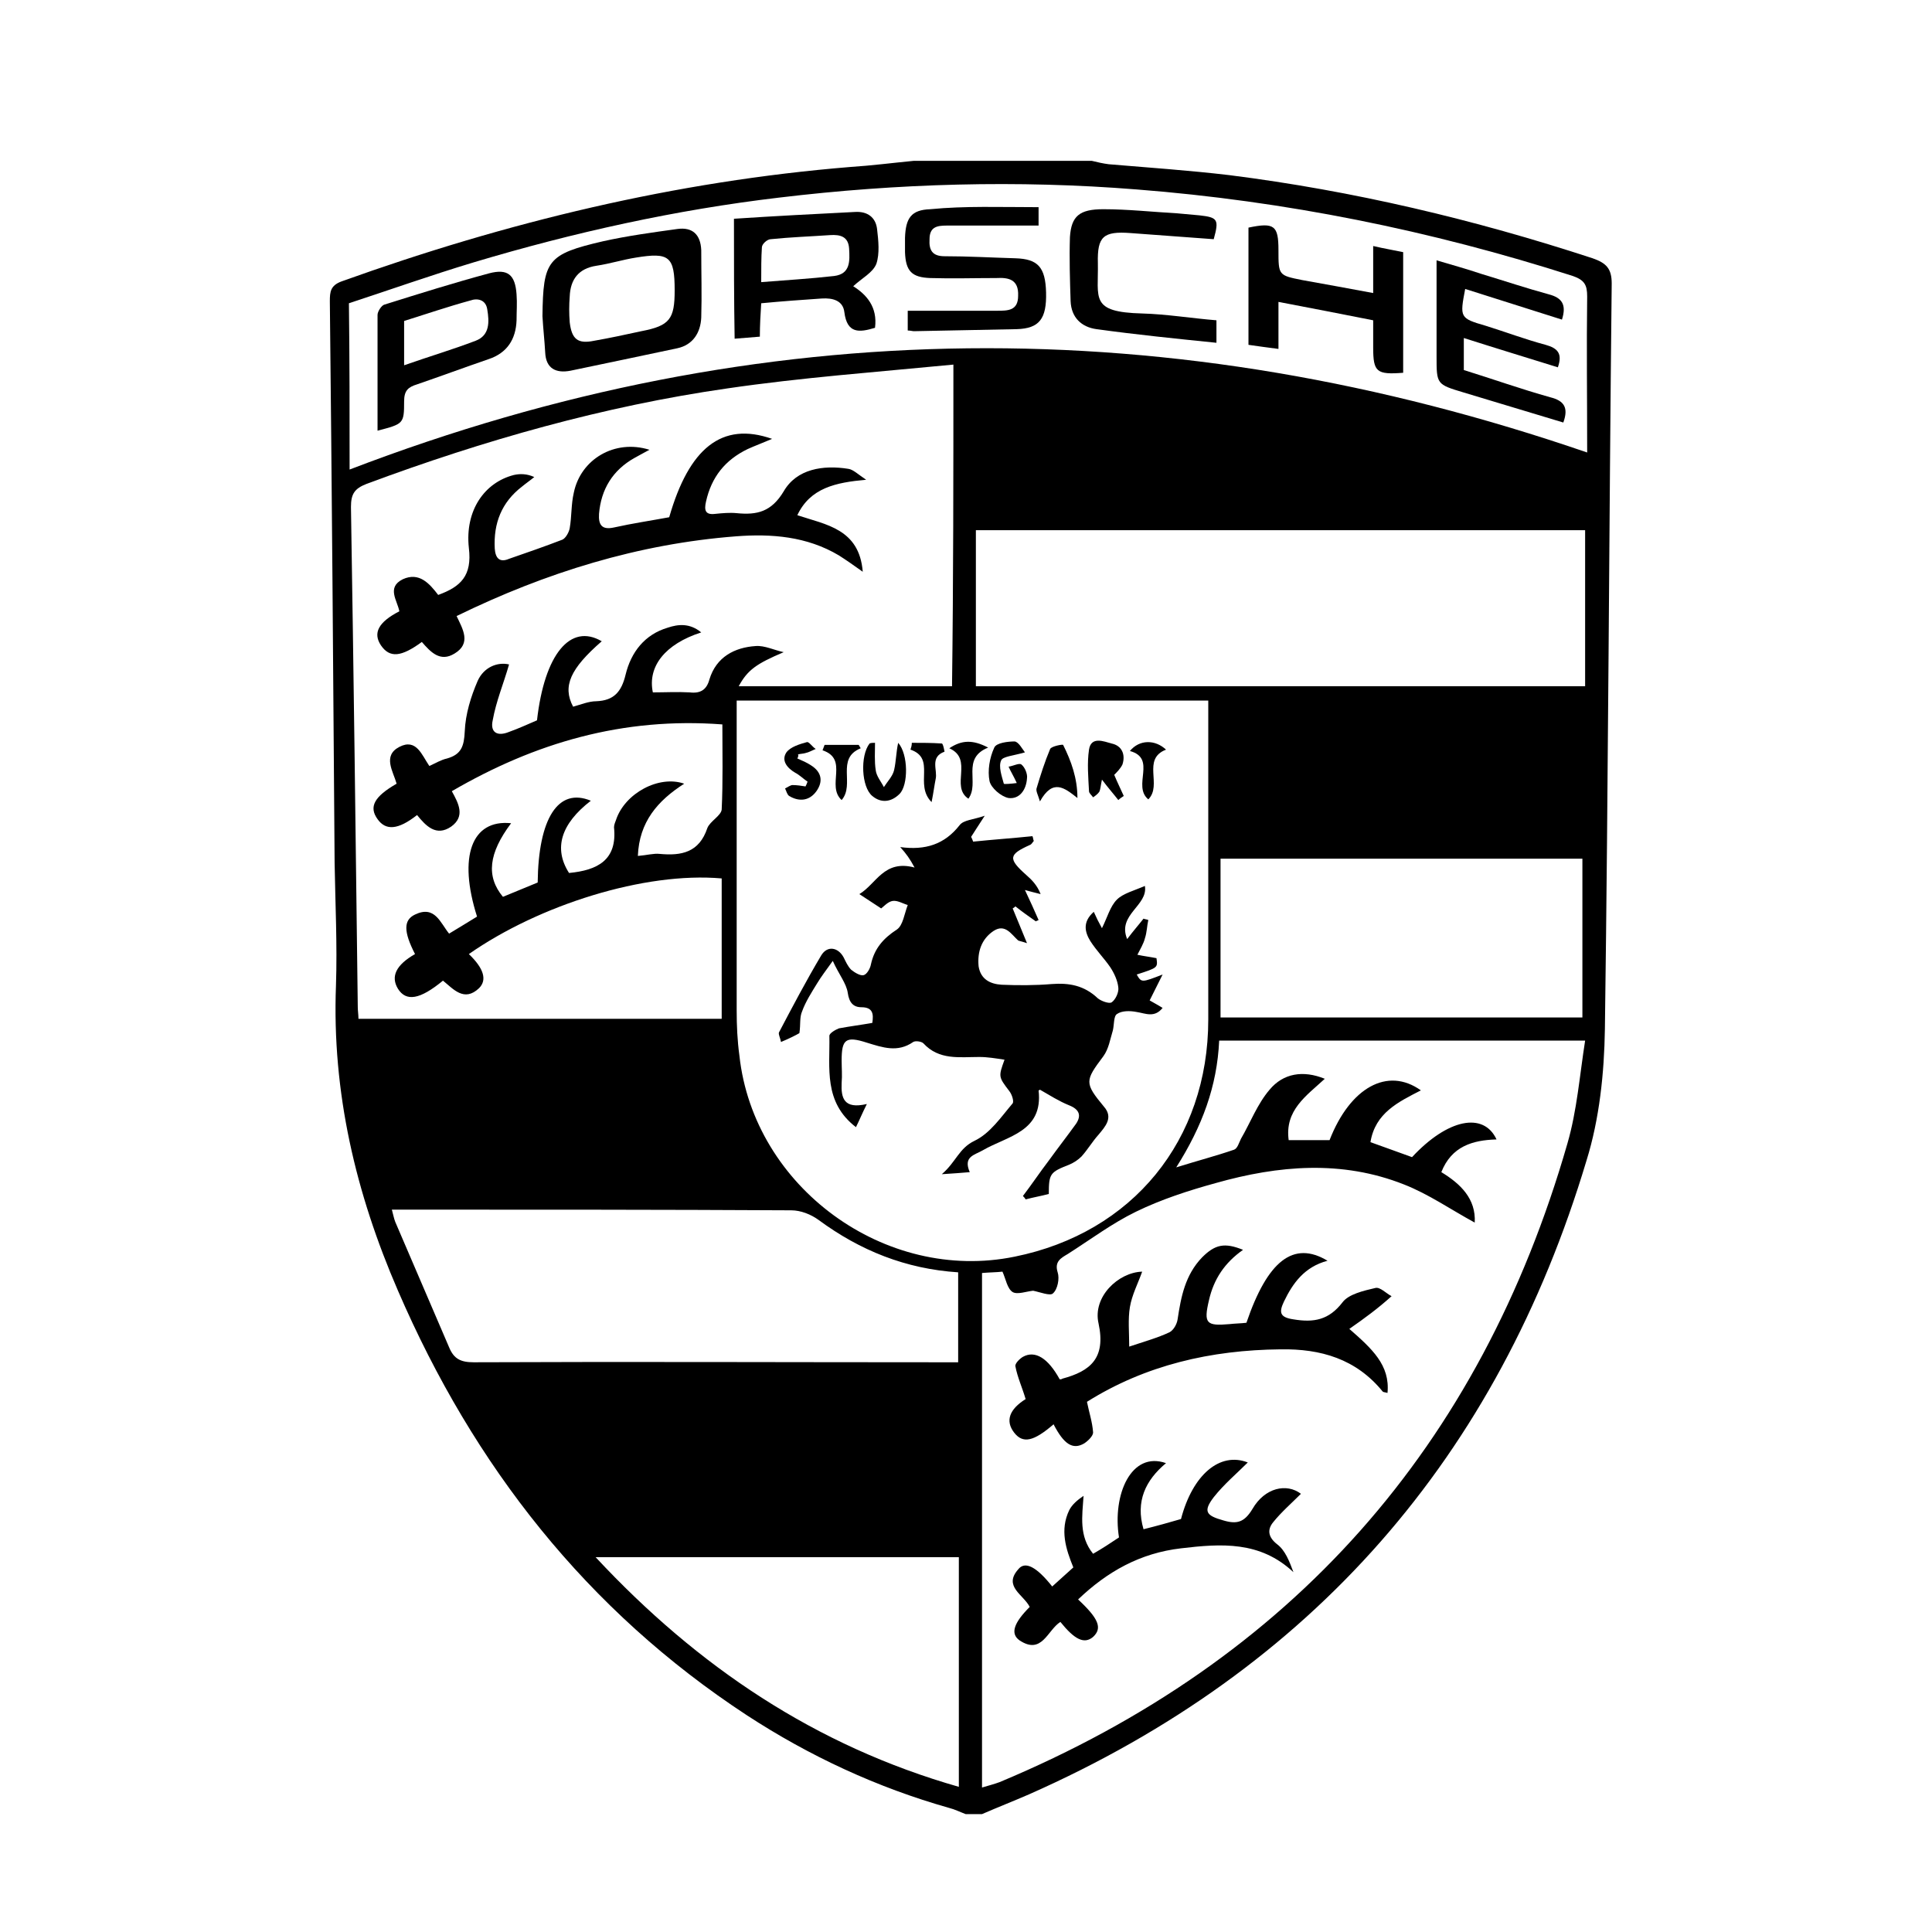 <?xml version="1.0" encoding="utf-8"?>
<!-- Generator: Adobe Illustrator 27.8.1, SVG Export Plug-In . SVG Version: 6.00 Build 0)  -->
<svg version="1.1" id="Camada_1" xmlns="http://www.w3.org/2000/svg" xmlns:xlink="http://www.w3.org/1999/xlink" x="0px" y="0px"
	 viewBox="0 0 283.5 283.5" style="enable-background:new 0 0 283.5 283.5;" xml:space="preserve">
<g>
	<path d="M134.1,23.6c8.7,0,17.4,0,26.1,0c0.8,0.2,1.7,0.4,2.5,0.5c5.9,0.5,11.8,0.9,17.7,1.6c18.2,2.3,35.9,6.5,53.3,12.2
		c2,0.7,2.8,1.5,2.8,3.7c-0.4,36.5-0.5,72.9-1,109.4c-0.1,6.5-0.8,13.2-2.7,19.3c-13,43.4-40.2,74.6-81.8,93c-2.3,1-4.6,1.9-6.9,2.9
		c-0.8,0-1.6,0-2.4,0c-0.8-0.3-1.6-0.7-2.4-0.9c-10.6-3-20.5-7.6-29.7-13.6c-23.5-15.4-40.1-36.6-51.2-62.3
		c-6.2-14.3-9.7-29.1-9.1-44.8c0.2-6-0.1-12-0.2-18c-0.2-27.5-0.4-54.9-0.7-82.4c0-1.4,0.1-2.3,1.7-2.9c24.2-8.7,49-14.7,74.7-16.8
		C127.9,24.3,131,23.9,134.1,23.6z M139.9,53.5c-11.3,1.1-22.3,1.9-33.2,3.5c-18.1,2.6-35.7,7.6-52.9,14c-1.8,0.7-2.3,1.5-2.3,3.4
		c0.4,24.5,0.7,48.9,1,73.4c0,0.5,0.1,1.1,0.1,1.7c17.9,0,35.6,0,53.3,0c0-7,0-13.8,0-20.6c-11.3-1-26.8,3.9-37.1,11.1
		c2.2,2.1,2.7,3.8,1.5,5c-2.2,2.1-3.8,0.1-5.3-1.1c-3.4,2.8-5.4,3.1-6.6,1.2c-1.1-1.8-0.3-3.5,2.5-5.1c-1.7-3.3-1.7-5,0-5.8
		c2.9-1.4,3.7,1.2,5,2.8c1.5-0.9,2.8-1.7,4.1-2.5c-2.8-8.8-0.8-14.3,5-13.7c-3.3,4.4-3.7,7.8-1.2,10.8c1.7-0.7,3.4-1.4,5.1-2.1
		c0.1-9.4,3-14,7.8-12c-4.4,3.4-5.5,7-3.2,10.6c4.2-0.4,7.1-1.9,6.6-6.7c0-0.4,0.2-0.8,0.3-1.1c1.3-3.9,6.3-6.6,10-5.3
		c-3.9,2.5-6.6,5.6-6.8,10.6c1.3-0.1,2.3-0.4,3.2-0.3c3.2,0.3,5.8-0.2,7-3.8c0.4-1,2-1.8,2.1-2.7c0.2-4.1,0.1-8.3,0.1-12.5
		c-14.6-1.1-27.5,2.7-39.7,9.8c1,1.8,2,3.7-0.1,5.2c-2.2,1.5-3.7-0.1-5-1.7c-2.8,2.2-4.6,2.3-5.8,0.6c-1.3-1.8-0.5-3.3,2.8-5.2
		c-0.5-1.8-2.1-4.1,0.4-5.4c2.5-1.3,3.3,1.2,4.4,2.8c0.9-0.4,1.7-0.9,2.6-1.1c2.1-0.6,2.5-1.8,2.6-4c0.1-2.5,0.9-5.1,1.9-7.4
		c0.9-2,2.9-2.8,4.6-2.4c-0.8,2.8-1.9,5.4-2.4,8.2c-0.4,1.8,0.7,2.4,2.4,1.7c1.4-0.5,2.7-1.1,4.1-1.7c1.1-9.7,4.9-14.3,9.5-11.6
		c-4.6,4-5.8,6.6-4.2,9.6c1.1-0.3,2.3-0.8,3.4-0.8c2.6-0.1,3.7-1.4,4.3-3.9c0.8-3.3,2.8-5.9,6.2-6.9c1.5-0.5,3.2-0.7,4.9,0.7
		c-5.3,1.7-7.9,5-7.1,8.8c1.8,0,3.6-0.1,5.4,0c1.6,0.2,2.5-0.4,2.9-1.9c1-3.3,3.7-4.7,6.8-4.9c1.3-0.1,2.7,0.6,4.1,0.9
		c-4,1.7-5.3,2.6-6.6,5c10.4,0,20.8,0,31.3,0C139.9,85.2,139.9,69.7,139.9,53.5z M216.4,179.4c-3.5-1.9-6.8-4.2-10.4-5.6
		c-9.1-3.6-18.4-2.8-27.6-0.2c-4,1.1-8,2.4-11.7,4.2c-3.5,1.7-6.7,4.1-10,6.2c-1,0.6-2,1.1-1.5,2.7c0.3,0.9,0,2.5-0.7,3.1
		c-0.4,0.4-1.9-0.2-2.9-0.4c-1,0.1-2.3,0.6-3,0.2c-0.8-0.5-1-1.9-1.5-3c-0.8,0.1-1.9,0.1-3,0.2c0,25.3,0,50.3,0,75.5
		c1-0.3,1.8-0.5,2.6-0.8c42.8-17.9,70.5-49.2,83.3-93.7c1.4-4.8,1.8-10,2.6-15.1c-18.3,0-35.9,0-53.7,0c-0.3,6.7-2.5,12.6-6.3,18.6
		c3.2-1,5.9-1.7,8.5-2.6c0.5-0.2,0.7-1,1-1.6c1.4-2.4,2.4-5.1,4.2-7.2c2-2.4,4.9-2.9,8.1-1.6c-2.7,2.5-5.9,4.6-5.3,9
		c2.2,0,4.1,0,6,0c3-7.7,8.5-10.8,13.4-7.3c-3.3,1.7-6.7,3.3-7.4,7.6c2.2,0.8,4.2,1.5,6.1,2.2c5.2-5.6,10.5-6.7,12.4-2.6
		c-3.5,0.1-6.6,1-8.1,4.8C214.3,173.7,216.6,175.9,216.4,179.4z M108.1,102.8c0,15.4,0,30.4,0,45.5c0,2.2,0.1,4.4,0.4,6.6
		c2.1,19.3,21.4,33.4,40.4,29.5c17.3-3.5,28.4-17.1,28.4-34.8c0-14.8,0-29.5,0-44.3c0-0.8,0-1.7,0-2.5
		C154.1,102.8,131.2,102.8,108.1,102.8z M51.3,68.9c60.5-23.2,120.8-23.4,181.6-2.5c0-8-0.1-15.4,0-22.9c0-1.7-0.4-2.4-2.1-3
		c-20.9-6.7-42.2-11-64-12.7c-17.5-1.4-35-0.9-52.5,1.2c-15.2,1.8-30.1,5.1-44.8,9.5c-6.3,1.9-12.5,4.1-18.3,6
		C51.3,52.7,51.3,60.6,51.3,68.9z M143.2,100.7c30,0,59.7,0,89.4,0c0-7.8,0-15.4,0-22.9c-29.9,0-59.6,0-89.4,0
		C143.2,85.5,143.2,93,143.2,100.7z M140.6,199.9c0-4.6,0-8.9,0-13.2c-7.7-0.5-14.4-3.2-20.5-7.7c-1.1-0.8-2.6-1.4-4-1.4
		c-18.7-0.1-37.4-0.1-56.1-0.1c-0.8,0-1.5,0-2.5,0c0.2,0.7,0.3,1.3,0.5,1.8c2.6,6.1,5.3,12.3,7.9,18.4c0.7,1.7,1.7,2.2,3.6,2.2
		c22.9-0.1,45.8,0,68.7,0C139,199.9,139.7,199.9,140.6,199.9z M232.2,126c-17.7,0-35.3,0-53.1,0c0,7.8,0,15.5,0,23.3
		c17.7,0,35.3,0,53.1,0C232.2,141.5,232.2,133.8,232.2,126z M140.7,262.2c0-11.5,0-22.6,0-33.7c-17.7,0-35.2,0-53.3,0
		C102.4,244.6,119.7,256.2,140.7,262.2z"/>
	<path d="M113.3,64.4c-1.4,0.6-2.5,1-3.6,1.5c-3.3,1.6-5.3,4.1-6.1,7.7c-0.3,1.3-0.1,2,1.4,1.8c1-0.1,2.1-0.2,3.1-0.1
		c3,0.3,5.1-0.2,6.9-3.2c1.9-3.3,5.8-3.9,9.5-3.3c0.7,0.1,1.4,0.8,2.6,1.6c-4.5,0.4-8.2,1.2-10.1,5.2c4.2,1.4,9.1,2,9.6,8.3
		c-1.4-1-2.4-1.7-3.5-2.4c-4.7-2.8-9.9-3.2-15.1-2.8C93.7,79.8,80.1,84,67,90.4c0.9,1.9,2.2,4-0.3,5.5c-2.1,1.3-3.5-0.2-4.8-1.7
		c-3,2.2-4.7,2.4-6,0.5c-1.2-1.8-0.4-3.4,2.7-5c-0.3-1.6-1.9-3.5,0.5-4.7c2.4-1.1,3.9,0.6,5.2,2.3c3.3-1.2,5-2.8,4.5-6.9
		c-0.6-5.5,2.3-9.6,6.6-10.7c0.9-0.2,1.9-0.2,3,0.3c-0.6,0.5-1.2,0.9-1.8,1.4c-3,2.3-4.2,5.4-4,9.1c0.1,1.4,0.7,2.1,2.1,1.5
		c2.6-0.9,5.2-1.8,7.8-2.8c0.5-0.2,1-1.1,1.1-1.7c0.3-1.7,0.2-3.5,0.6-5.2c1-4.9,6-7.9,11.1-6.3c-0.9,0.5-1.5,0.8-2.2,1.2
		c-3.2,1.8-4.9,4.6-5.2,8.2c-0.1,1.6,0.4,2.4,2.2,2c2.7-0.6,5.4-1,8.1-1.5C101.1,65.8,105.9,61.8,113.3,64.4z"/>
	<path d="M198,195c3.3,2.9,6,5.3,5.6,9.4c-0.3-0.1-0.6-0.1-0.7-0.2c-3.9-4.8-9.1-6.3-15-6.2c-10.2,0.1-19.8,2.3-28.4,7.7
		c0.3,1.5,0.8,3,0.9,4.5c0,0.5-0.7,1.2-1.3,1.6c-1.7,1-3,0.1-4.5-2.8c-2.9,2.5-4.5,2.9-5.8,1.2c-1.3-1.7-0.7-3.4,1.7-4.9
		c-0.5-1.7-1.2-3.2-1.5-4.8c-0.1-0.4,0.6-1.1,1.1-1.4c1.8-1,3.7,0.2,5.4,3.3c0.1,0,0.3,0,0.4-0.1c4.1-1.1,6.4-3,5.3-8.1
		c-0.9-3.9,2.9-7.5,6.4-7.6c-0.6,1.7-1.5,3.4-1.8,5.2c-0.3,1.8-0.1,3.7-0.1,5.8c2.4-0.8,4.2-1.3,5.9-2.1c0.6-0.3,1.1-1.2,1.2-1.9
		c0.5-3.3,1.1-6.5,3.6-9.1c1.9-1.9,3.3-2.2,6-1.1c-2.7,1.9-4.3,4.3-5,7.4c-0.8,3.4-0.4,3.8,3,3.5c0.9-0.1,1.7-0.1,2.5-0.2
		c3.1-9.1,6.9-12.1,11.9-9.1c-3.4,0.9-5.1,3.3-6.4,6c-0.7,1.5-0.7,2.3,1.4,2.6c3,0.5,5.2,0.1,7.2-2.5c0.9-1.2,3.1-1.7,4.8-2.1
		c0.7-0.2,1.6,0.8,2.4,1.2C202.2,192,200.3,193.4,198,195z"/>
	<path d="M154.4,232.8c1-0.9,2-1.8,3.1-2.8c-1.1-2.7-2-5.5-0.6-8.4c0.4-0.8,1.2-1.5,2.1-2.1c-0.2,3-0.7,5.9,1.4,8.5
		c1.4-0.8,2.6-1.6,3.8-2.4c-1-6.3,1.8-12.7,6.9-10.9c-3,2.5-4.5,5.6-3.3,9.7c2-0.5,3.8-1,5.5-1.5c1.7-6.5,5.7-9.9,9.8-8.3
		c-1.6,1.6-3.5,3.2-5,5.1c-1.6,2.1-1.1,2.7,1.4,3.4c2,0.6,3.1,0.3,4.3-1.7c1.8-3.1,5-3.8,7.1-2.2c-1.4,1.4-2.9,2.7-4.1,4.2
		c-0.8,1-0.8,2.1,0.6,3.2c1.2,0.9,1.8,2.5,2.4,4.1c-4.9-4.6-10.6-4.2-16.5-3.5c-6,0.7-10.8,3.4-15.1,7.5c3,2.8,3.6,4.2,2.2,5.5
		c-1.3,1.1-2.7,0.4-4.8-2.2c-1.9,1.2-2.7,4.9-6,2.7c-1.4-1-0.8-2.6,1.5-4.9c-0.9-1.8-3.9-3-1.7-5.5
		C150.4,229,152.1,229.9,154.4,232.8z"/>
	<path d="M132.1,124.3c3.7,0.5,6.5-0.4,8.7-3.2c0.6-0.8,2-0.8,3.7-1.4c-0.9,1.4-1.5,2.3-2,3.1c0.1,0.2,0.2,0.4,0.3,0.7
		c2.9-0.3,5.8-0.5,8.7-0.8c0.1,0.2,0.1,0.5,0.2,0.7c-0.2,0.2-0.3,0.5-0.6,0.6c-3.1,1.4-3.2,2-0.5,4.4c0.8,0.7,1.6,1.5,2.1,2.8
		c-0.8-0.2-1.6-0.4-2.3-0.6c0.7,1.5,1.4,3,2,4.4c-0.1,0.1-0.3,0.1-0.4,0.2c-1-0.7-2-1.4-3-2.2c-0.1,0.1-0.2,0.2-0.4,0.3
		c0.6,1.5,1.3,3.1,2.1,5.1c-0.9-0.3-1.1-0.3-1.3-0.4c-1-0.9-1.9-2.5-3.6-1.4c-1.8,1.2-2.4,3.1-2.2,5.2c0.3,1.9,1.7,2.6,3.4,2.7
		c2.4,0.1,4.9,0.1,7.3-0.1c2.6-0.2,4.8,0.2,6.8,2.1c0.5,0.4,1.6,0.8,2,0.6c0.6-0.4,1.1-1.5,1-2.2c-0.1-1-0.6-2.1-1.2-3
		c-0.9-1.3-2-2.4-2.9-3.8c-0.8-1.3-1.2-2.8,0.5-4.3c0.4,0.9,0.7,1.5,1.2,2.4c0.8-1.6,1.2-3.2,2.2-4.2c0.9-0.9,2.5-1.3,4.1-2
		c0.5,2.9-4.1,4.2-2.6,7.8c0.9-1.2,1.7-2.1,2.4-3c0.2,0.1,0.5,0.1,0.7,0.2c-0.2,0.9-0.2,1.8-0.5,2.7c-0.2,0.8-0.7,1.6-1.1,2.4
		c0.9,0.2,1.8,0.3,2.8,0.5c0.2,1.4,0.2,1.4-2.9,2.4c0.7,1.2,0.7,1.2,3.8,0c-0.6,1.2-1.2,2.4-1.9,3.8c0.5,0.3,1.1,0.6,1.9,1.1
		c-1.2,1.5-2.5,0.8-3.8,0.6c-1-0.2-2.2-0.2-2.9,0.3c-0.5,0.3-0.4,1.6-0.6,2.4c-0.4,1.3-0.6,2.7-1.4,3.8c-2.7,3.6-2.8,3.9,0.1,7.4
		c1.4,1.6,0.2,2.9-0.8,4.1c-0.9,1-1.6,2.2-2.5,3.2c-0.5,0.5-1.1,0.9-1.8,1.2c-2.8,1.1-3,1.3-3,4.3c-1.1,0.3-2.3,0.5-3.4,0.8
		c-0.1-0.2-0.3-0.4-0.4-0.5c1.3-1.7,2.5-3.5,3.8-5.2c1.3-1.8,2.7-3.6,4-5.4c0.8-1.2,0.5-2.1-1-2.7c-1.5-0.6-2.9-1.5-4.3-2.3
		c-0.1,0.1-0.2,0.1-0.2,0.1c0.7,6.1-4.6,6.7-8.2,8.8c-1.2,0.7-2.9,0.9-1.9,3.2c-1.3,0.1-2.3,0.2-4.1,0.3c2.1-1.8,2.5-3.8,4.8-4.9
		c2.3-1.1,3.9-3.5,5.6-5.5c0.2-0.3-0.1-1.3-0.5-1.8c-1.6-2.1-1.6-2.1-0.7-4.6c-1.3-0.2-2.5-0.4-3.7-0.4c-2.9,0-5.9,0.5-8.2-2
		c-0.3-0.3-1.2-0.4-1.5-0.2c-2.3,1.6-4.5,0.8-6.8,0.1c-3.1-1-3.7-0.5-3.7,2.6c0,1.1,0.1,2.2,0,3.3c-0.1,2.2,0.3,3.9,3.7,3.1
		c-0.7,1.4-1.1,2.4-1.6,3.4c-4.8-3.7-3.8-8.7-3.9-13.4c0-0.4,0.9-0.9,1.4-1.1c1.6-0.3,3.2-0.5,4.9-0.8c0.2-1.3,0.1-2.3-1.6-2.3
		c-1.2,0-1.8-0.7-2-2.1c-0.2-1.4-1.3-2.7-2.2-4.7c-1,1.4-1.7,2.3-2.3,3.3c-0.8,1.3-1.7,2.7-2.2,4.1c-0.4,0.9-0.2,1.9-0.4,3.2
		c-0.5,0.3-1.5,0.8-2.7,1.3c-0.1-0.6-0.4-1.1-0.3-1.4c2-3.8,4-7.6,6.2-11.3c0.9-1.5,2.5-1.2,3.3,0.3c0.3,0.6,0.6,1.3,1.1,1.8
		c0.5,0.4,1.3,0.9,1.8,0.8c0.5-0.1,1-1,1.1-1.6c0.5-2.3,1.8-3.8,3.8-5.1c0.9-0.6,1.1-2.3,1.6-3.6c-0.7-0.2-1.5-0.7-2.2-0.6
		c-0.7,0.1-1.3,0.8-1.7,1.1c-1.1-0.7-2.1-1.4-3.2-2.1c2.5-1.5,3.6-5.1,8.1-3.9C133.5,126,133,125.3,132.1,124.3z"/>
	<path d="M163.5,113.7c0.5,1.2,1,2.2,1.4,3.1c-0.3,0.2-0.6,0.4-0.8,0.6c-0.7-0.9-1.5-1.8-2.4-3c-0.2,0.9-0.2,1.4-0.4,1.8
		c-0.2,0.3-0.6,0.6-0.9,0.8c-0.2-0.3-0.6-0.6-0.6-0.9c-0.1-2-0.3-4.1,0-6.1c0.3-2,2.2-1.2,3.3-0.9c1.5,0.3,2.1,1.6,1.6,3.1
		C164.4,112.8,163.9,113.3,163.5,113.7z"/>
	<path d="M158.1,117.1c-1.9-1.5-3.6-2.9-5.5,0.5c-0.3-1-0.6-1.5-0.5-1.9c0.6-2,1.2-3.9,2-5.8c0.2-0.4,1.8-0.7,1.9-0.6
		C157.2,111.7,158.1,114.2,158.1,117.1z"/>
	<path d="M150.4,110.4c-1.7,0.5-3.3,0.6-3.5,1.2c-0.4,0.9,0.1,2.3,0.4,3.4c0,0.1,1.2,0,1.9-0.1c-0.5-1.1-0.9-1.7-1.2-2.4
		c0.7-0.1,1.6-0.6,1.9-0.3c0.5,0.4,0.9,1.4,0.8,2c-0.1,1.7-1.1,3.1-2.7,2.9c-1.1-0.2-2.6-1.5-2.8-2.5c-0.3-1.5,0-3.4,0.7-4.9
		c0.3-0.7,2-0.9,3-0.9C149.5,108.9,150,109.9,150.4,110.4z"/>
	<path d="M128.4,109c0,1.3-0.1,2.7,0.1,4c0.1,0.9,0.8,1.7,1.2,2.5c0.5-0.8,1.3-1.6,1.5-2.5c0.3-1.3,0.3-2.7,0.6-4
		c1.5,1.7,1.5,6.2,0.2,7.5c-1.2,1.2-2.7,1.4-4,0.3c-1.6-1.3-1.8-5.9-0.4-7.7C127.8,109,128.1,109,128.4,109z"/>
	<path d="M117,111.3c0.7,0.3,1.4,0.6,2,1c1.6,1,1.8,2.4,0.8,3.8c-1,1.4-2.5,1.6-4,0.7c-0.3-0.2-0.4-0.7-0.6-1.1
		c0.4-0.2,0.8-0.5,1.1-0.5c0.6,0,1.3,0.1,1.9,0.2c0.1-0.2,0.2-0.4,0.3-0.7c-0.6-0.4-1.2-1-1.8-1.3c-1.2-0.7-2.1-1.8-1.3-3
		c0.6-0.8,1.9-1.2,3-1.5c0.3-0.1,0.8,0.7,1.3,1c-0.5,0.2-1,0.5-1.5,0.6c-0.3,0.1-0.7,0.1-1.1,0.2C117.2,110.9,117.1,111.1,117,111.3
		z"/>
	<path d="M133.8,109c1.5,0,2.9,0,4.4,0.1c0.2,0,0.4,1.2,0.4,1.2c-2.2,0.8-1,2.7-1.3,4c-0.2,1-0.3,1.9-0.6,3.4
		c-2.6-2.6,0.7-6.4-3.1-7.7C133.7,109.7,133.8,109.4,133.8,109z"/>
	<path d="M139.3,109.8c1.8-1.2,3.4-1.3,5.7-0.1c-4,1.6-1.2,5.2-2.9,7.5C139.4,115.4,142.9,111.4,139.3,109.8z"/>
	<path d="M171.1,110c-3.6,1.4-0.5,5.2-2.6,7.3c-2.4-2,1.3-6-2.7-7.1C167.2,108.5,169.5,108.5,171.1,110z"/>
	<path d="M121,109.3c1.7,0,3.3,0,5,0c0.1,0.2,0.2,0.3,0.3,0.5c-3.7,1.5-0.8,5.3-2.8,7.6c-2.3-2.1,1.1-6-2.8-7.3
		C120.8,109.8,120.9,109.6,121,109.3z"/>
	<path d="M79.6,46.4c0.1-8.2,0.7-9.1,8.9-11c3.6-0.8,7.3-1.3,10.9-1.8c2.2-0.3,3.4,0.8,3.5,3.1c0,3.3,0.1,6.6,0,9.9
		c-0.1,2.2-1.2,4-3.5,4.5c-5.2,1.1-10.4,2.2-15.7,3.3c-2.1,0.4-3.6-0.3-3.7-2.7C79.9,49.9,79.7,48.2,79.6,46.4z M99,42.6
		c0-5-0.8-5.6-5.7-4.8c-1.9,0.3-3.8,0.9-5.8,1.2c-2.6,0.4-3.8,2-3.9,4.5c-0.1,1.3-0.1,2.5,0,3.8c0.3,2.5,1.2,3.2,3.6,2.7
		c2.3-0.4,4.6-0.9,6.9-1.4C98.3,47.8,99,46.8,99,42.6z"/>
	<path d="M187.6,51.2c-1.6-0.2-3-0.4-4.4-0.6c0-5.9,0-11.5,0-17.2c3.8-0.8,4.4-0.3,4.4,3.3c0,3.7,0,3.7,3.5,4.4
		c3.3,0.6,6.7,1.2,10.4,1.9c0-2.3,0-4.5,0-6.9c1.7,0.4,3,0.6,4.4,0.9c0,6,0,11.8,0,17.7c-3.9,0.3-4.4-0.1-4.4-3.7c0-1.3,0-2.5,0-4
		c-4.6-0.9-9.1-1.8-13.9-2.7C187.6,46.7,187.6,48.8,187.6,51.2z"/>
	<path d="M107.7,32.1c6-0.4,11.9-0.7,17.8-1c1.8-0.1,3,0.8,3.2,2.5c0.2,1.7,0.4,3.6-0.1,5.1c-0.5,1.3-2.1,2.1-3.4,3.3
		c1.9,1.2,3.6,3,3.2,6.1c-2.3,0.7-4.1,0.9-4.5-2.3c-0.2-1.7-1.7-2.1-3.3-2c-2.9,0.2-5.8,0.4-8.9,0.7c-0.1,1.6-0.2,3.2-0.2,4.9
		c-1.2,0.1-2.4,0.2-3.7,0.3C107.7,43.9,107.7,38.3,107.7,32.1z M111.7,41.4c3.7-0.3,7.2-0.5,10.7-0.9c2.4-0.3,2.3-2.2,2.2-4
		c-0.1-1.8-1.3-2.1-2.8-2c-2.9,0.2-5.8,0.3-8.7,0.6c-0.5,0-1.3,0.7-1.3,1.2C111.7,37.8,111.7,39.4,111.7,41.4z"/>
	<path d="M152.4,30.4c0,1.2,0,1.8,0,2.7c-4.6,0-9,0-13.5,0c-1.4,0-2.5,0.2-2.5,2c-0.1,1.6,0.4,2.5,2.2,2.5c3.5,0,6.9,0.2,10.4,0.3
		c3.3,0.1,4.4,1.3,4.5,5c0.1,3.9-1,5.3-4.3,5.4c-5,0.1-10.1,0.2-15.1,0.3c-0.2,0-0.5-0.1-0.9-0.1c0-0.9,0-1.7,0-2.9
		c4.4,0,8.8,0,13.1,0c1.6,0,3.1,0,3.1-2.2c0.1-2.4-1.4-2.7-3.2-2.6c-3.2,0-6.5,0.1-9.7,0c-2.7-0.1-3.6-1-3.7-3.8c0-0.7,0-1.4,0-2.1
		c0.1-2.9,0.9-4.1,3.7-4.2C141.6,30.2,146.9,30.4,152.4,30.4z"/>
	<path d="M229.4,62c-4.9-1.5-9.7-2.9-14.6-4.4c-4-1.2-4-1.2-4-5.3c0-4.6,0-9.1,0-14.1c2.4,0.7,4.5,1.3,6.6,2c3.3,1,6.6,2.1,9.9,3
		c1.9,0.5,2.6,1.5,1.9,3.7c-4.7-1.5-9.5-3-14.2-4.5c-0.8,4.2-0.8,4.3,3,5.4c2.9,0.9,5.8,2,8.8,2.8c1.8,0.5,2.5,1.3,1.8,3.3
		c-4.5-1.4-9.1-2.8-13.8-4.3c0,1.7,0,3.1,0,4.7c4.2,1.3,8.4,2.8,12.7,4C229.5,58.8,230.2,59.8,229.4,62z"/>
	<path d="M55.4,63.2c0-5.8,0-11.4,0-17c0-0.5,0.6-1.4,1-1.5c5.1-1.6,10.2-3.2,15.4-4.6c2.7-0.7,3.8,0.2,4,3.1c0.1,1.3,0,2.5,0,3.8
		c-0.1,2.8-1.4,4.8-4.1,5.7c-3.5,1.2-7,2.5-10.5,3.7c-1.3,0.4-1.9,0.9-1.9,2.5C59.3,62.2,59.2,62.2,55.4,63.2z M59.3,53.6
		c3.7-1.3,7.1-2.3,10.5-3.6c2.1-0.8,2-2.8,1.7-4.6c-0.2-1.4-1.4-1.7-2.5-1.3c-3.3,0.9-6.5,2-9.7,3C59.3,49.2,59.3,51.2,59.3,53.6z"
		/>
	<path d="M178.1,35.1c-4.2-0.3-8.2-0.6-12.2-0.9c-4-0.3-4.9,0.5-4.8,4.4c0.1,5.2-1.2,7.2,6.5,7.4c3.6,0.1,7.2,0.7,10.9,1
		c0,1.1,0,2.1,0,3.3c-5.9-0.6-11.8-1.2-17.6-2c-2.2-0.3-3.7-1.7-3.8-4.1c-0.1-3.1-0.2-6.3-0.1-9.4c0.2-3.1,1.4-4.1,4.9-4.1
		c3.6,0,7.2,0.4,10.8,0.6c1.1,0.1,2.2,0.2,3.3,0.3C178.7,31.9,178.9,32.2,178.1,35.1z"/>
</g>
</svg>
